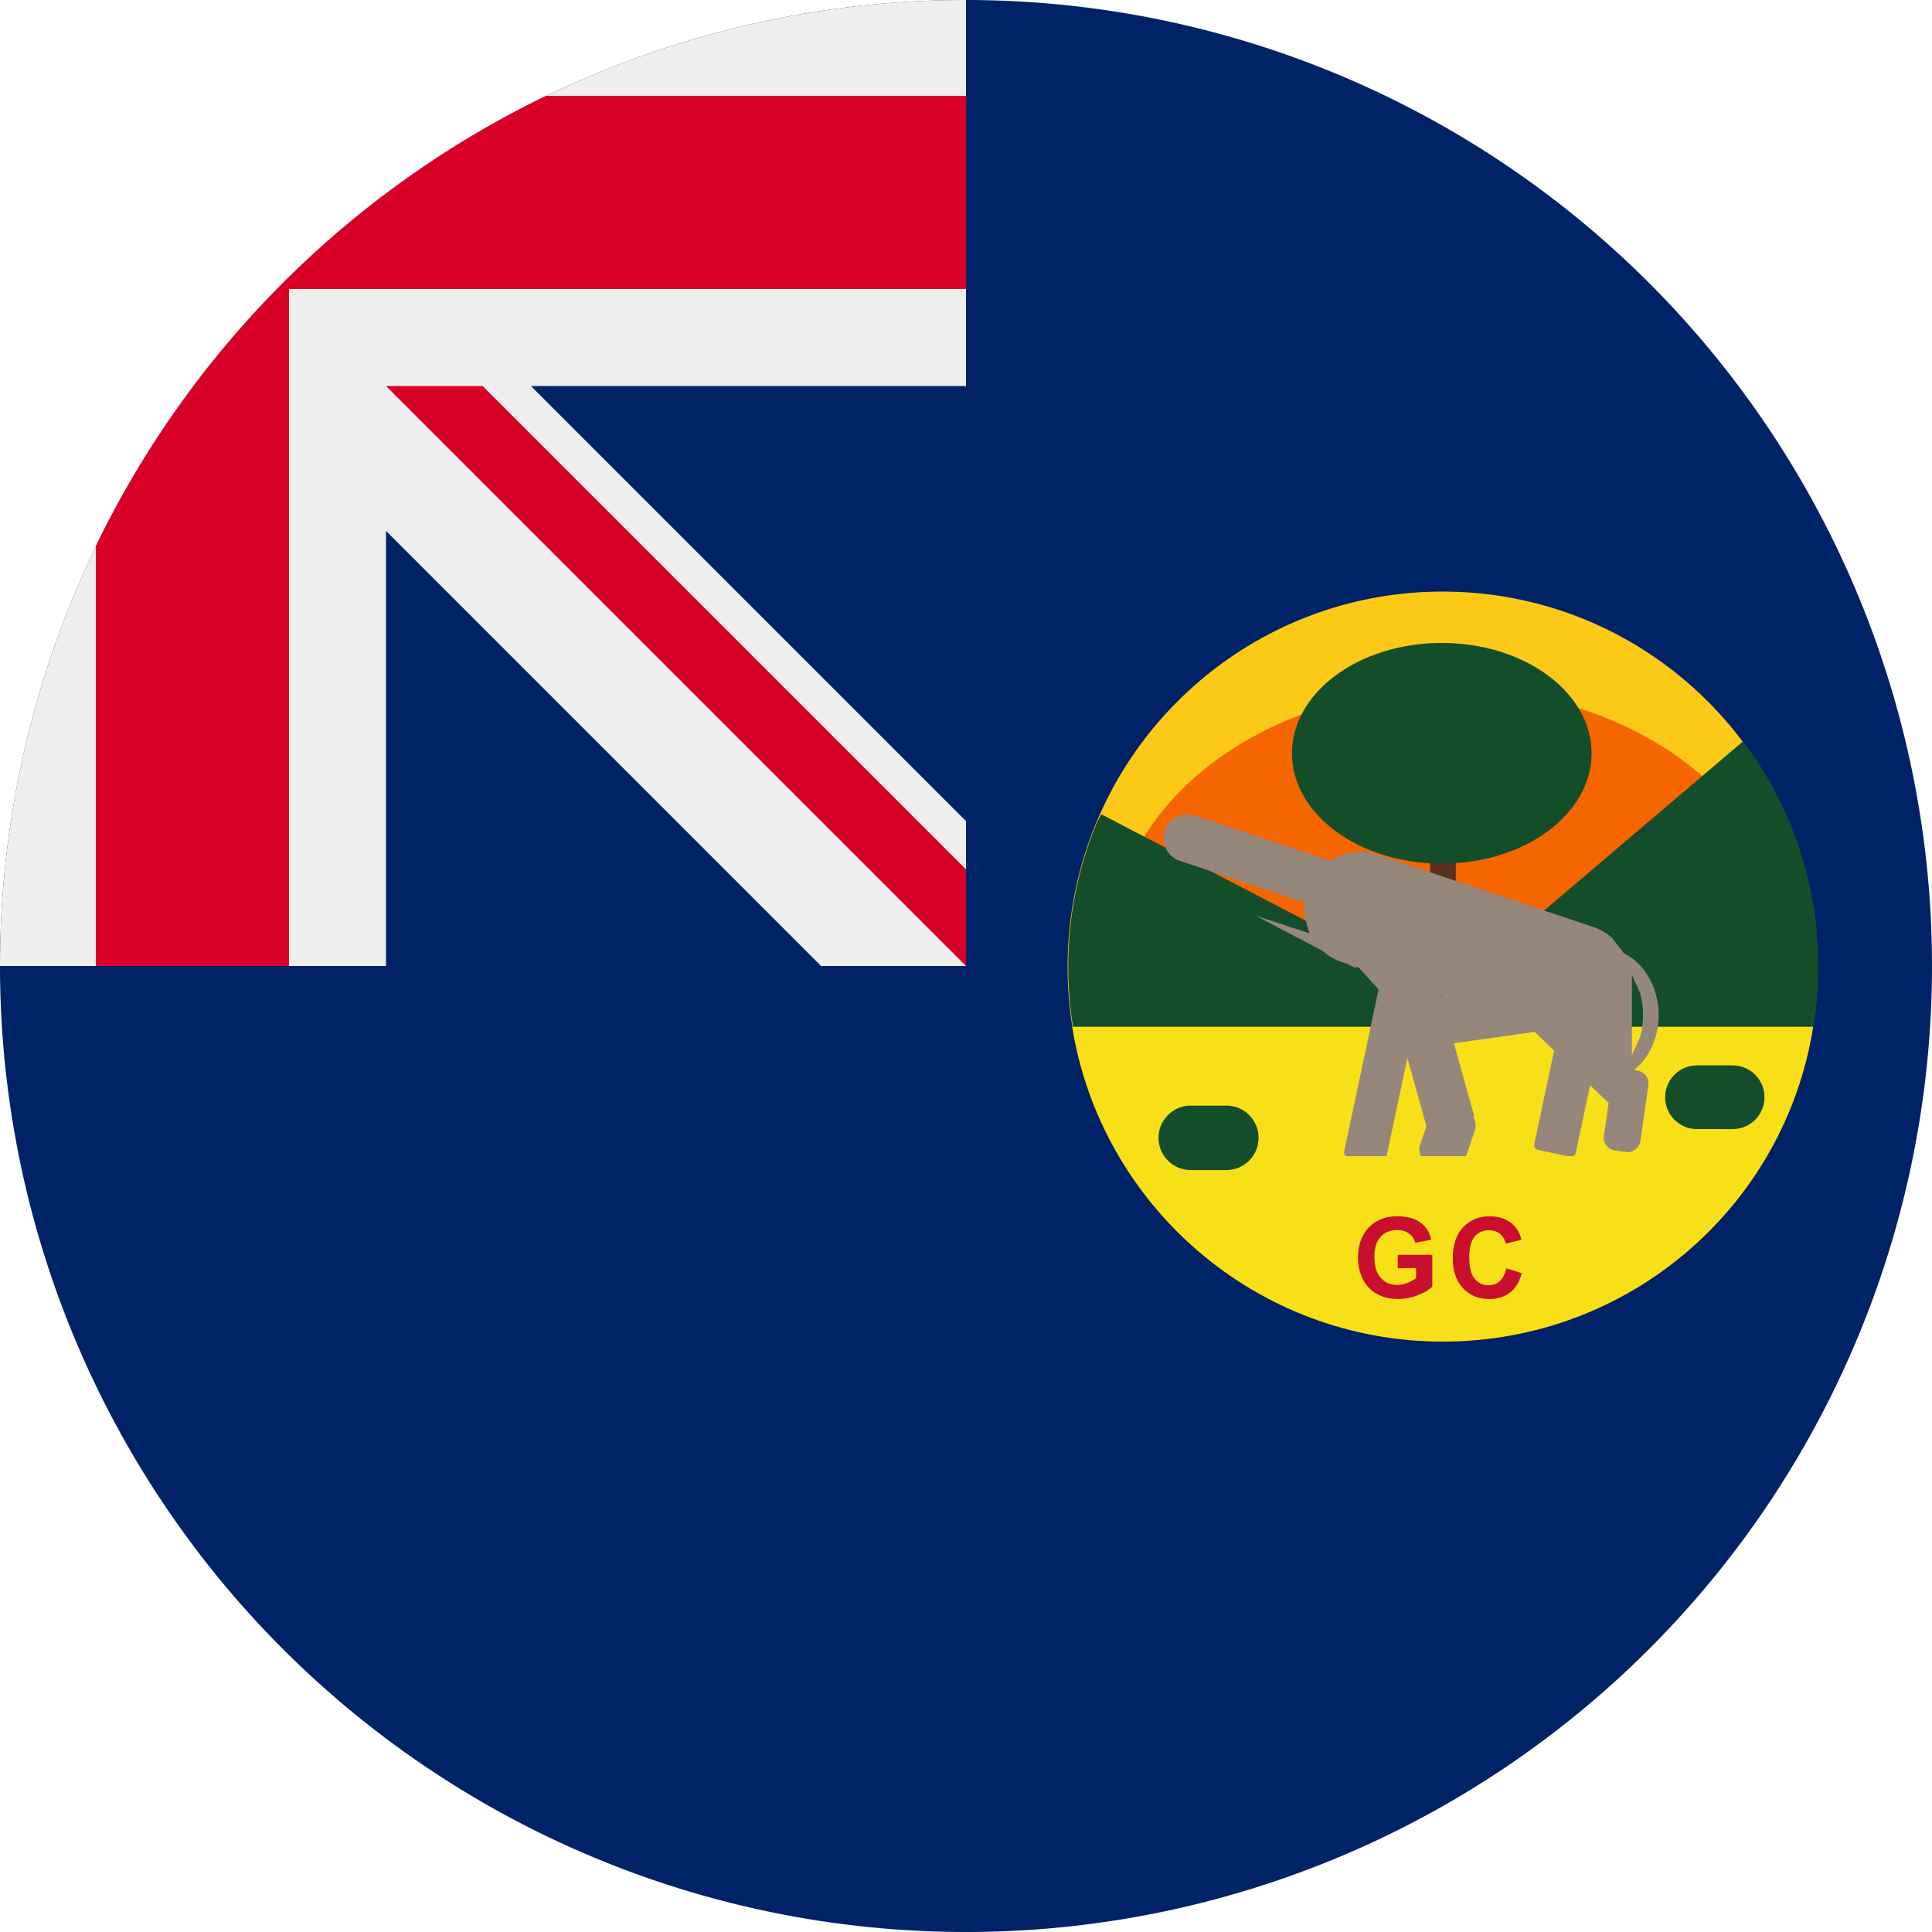 <?xml version="1.0" encoding="UTF-8"?> <svg xmlns="http://www.w3.org/2000/svg" xml:space="preserve" width="512" height="512" fill="none"><defs><clipPath id="a"><path d="M288 186h990v990H288z"></path></clipPath></defs><path fill="#026" d="M512 256a256 256 0 1 1-512 0L256 0a256 256 0 0 1 256 256"></path><path fill="#026" d="M256 0v256H0A256 256 0 0 1 256 0"></path><path fill="#EEE" d="M217.6 256H256v-38.4L140.7 102.3H256V0A256 256 0 0 0 0 256h102.3V140.7z"></path><path fill="#D80027" d="M256 76.6V25.4H144.7A257 257 0 0 0 25.4 144.7V256h51.2V76.6z"></path><path fill="#D80027" d="M256 230.4V256L102.3 102.3h25.6z"></path><g clip-path="url(#a)" style="overflow:hidden" transform="matrix(.201 0 0 .201 225.006 119.33)"><path fill="#fcc917" fill-rule="evenodd" d="M1277.17 681.016c0 26.437-2.32 53.967-6.31 79.281H294.49a498.497 498.497 0 0 1-6.317-79.281c0-273.226 221.387-494.719 494.5-494.719 273.097 0 494.497 221.493 494.497 494.719z"></path><path fill="#f56600" fill-rule="evenodd" d="M347.03 650.548c2.849-188.041 204.156-338.708 449.63-336.526C1040.12 316.187 1236 467.989 1236 654.5l-444.5.001z"></path><path fill="#f7e017" fill-rule="evenodd" d="M1271.17 760.191c-37.29 236.062-241.65 414.999-488.497 414.999-246.28 0-450.545-179.715-488.5-414.999z"></path><path fill="#5c3021" fill-rule="evenodd" d="M766.002 368h34.001v255h-34.001z"></path><path fill="#c8102e" fill-rule="evenodd" d="M723.442 1078.55v-17.8H769v41.92c-4.395 4.32-10.84 8.14-19.336 11.48-8.398 3.23-16.895 4.85-25.489 4.85-10.938 0-20.508-2.3-28.712-6.91-8.105-4.61-14.209-11.23-18.311-19.86-4.101-8.63-6.152-18-6.152-28.1 0-10.98 2.296-20.74 6.885-29.27 4.589-8.53 11.279-15.05 20.069-19.56 6.738-3.53 15.088-5.3 25.049-5.3 12.989 0 23.145 2.75 30.47 8.24 7.324 5.49 12.06 13.04 14.209 22.65l-21.095 3.97c-1.464-5.19-4.247-9.26-8.349-12.21-4.102-3.04-9.181-4.56-15.235-4.56-9.277 0-16.651 2.95-22.12 8.83-5.468 5.88-8.203 14.61-8.203 26.18 0 12.46 2.783 21.82 8.35 28.1 5.567 6.18 12.793 9.27 21.68 9.27 4.395 0 8.838-.89 13.33-2.65 4.493-1.77 8.35-3.88 11.573-6.33v-13.38zM866.55 1078.49l20.45 6.48c-3.116 11.49-8.326 20.04-15.629 25.63-7.304 5.6-16.554 8.4-27.753 8.4-13.924 0-25.318-4.76-34.18-14.29-8.958-9.62-13.438-22.73-13.438-39.33 0-17.57 4.48-31.17 13.438-40.8 8.959-9.72 20.79-14.58 35.495-14.58 12.756 0 23.126 3.83 31.112 11.49 4.772 4.52 8.326 11 10.663 19.44l-20.888 5.01c-1.266-5.5-3.846-9.82-7.741-12.96-3.896-3.14-8.667-4.72-14.315-4.72-7.79 0-14.07 2.8-18.842 8.4-4.773 5.6-7.158 14.68-7.158 27.25 0 13.36 2.385 22.83 7.158 28.43 4.772 5.7 10.955 8.54 18.55 8.54 5.648 0 10.469-1.81 14.46-5.45 4.09-3.63 7.012-9.28 8.765-16.94z"></path><path d="M608 951.5c0-12.979 10.521-23.5 23.5-23.5h392c12.98 0 23.5 10.521 23.5 23.5s-10.52 23.5-23.5 23.5h-392c-12.979 0-23.5-10.521-23.5-23.5Z"></path><path fill="#144d29" fill-rule="evenodd" d="M1076 853c0-23.196 18.8-42 42-42h47c23.2 0 42 18.804 42 42s-18.8 42-42 42h-47c-23.2 0-42-18.804-42-42zM408 906.5c0-23.472 19.028-42.5 42.5-42.5h47c23.472 0 42.5 19.028 42.5 42.5S520.972 949 497.5 949h-47c-23.472 0-42.5-19.028-42.5-42.5ZM584 399.5c0-80.357 88.424-145.5 197.5-145.5S979 319.143 979 399.5 890.576 545 781.5 545 584 479.857 584 399.5Z"></path><path fill="#144d29" fill-rule="evenodd" d="m1178.41 384 15.223 20.35c44.438 65.755 73.468 142.772 81.91 225.872l2.457 48.643v4.225l-1.566 37.716a524.744 524.744 0 0 1-4.655 39.194H295.317A497.853 497.853 0 0 1 289 680.771c0-68.261 13.838-133.292 38.863-192.44l4.612-8.497 454.88 236.788z"></path><path fill="#96877d" fill-rule="evenodd" d="m779.762 718.326.28 1.007 1.919-.27zm252.408-26.806v106.125l10.51-23.392c2.7-9.39 4.15-19.381 4.15-29.67 0-10.29-1.45-20.28-4.16-29.67zM443.706 480.179a31.278 31.278 0 0 1 12.367 1.541l178.944 59.942 5.513-4.229a74.705 74.705 0 0 1 27.553-7.625c9.658-.744 19.622.393 29.385 3.663l283.014 94.803c9.763 3.27 18.401 8.364 25.658 14.776l14.79 19.272 3.51 2.367 8.67 5.423c20.72 16.139 34.35 43.471 34.35 74.471 0 24.8-8.72 47.252-22.82 63.504l-9.62 9.146 4.37.626c9.32 1.335 15.8 9.978 14.47 19.305l-10.53 73.509c-1.33 9.327-9.98 15.805-19.3 14.47l-14.31-2.049c-9.33-1.335-15.809-9.978-14.474-19.305l6.224-43.449-.53-.206-23.869-22.944-18.883 88.884a6.747 6.747 0 0 1-2.933 4.268l-1.778.33h-6.208l-38.556-8.191a6.766 6.766 0 0 1-5.212-8.025l26.107-122.887-25.717-24.718-106.41 14.958 26.579 95.226-.416 3.432.18.237a21.807 21.807 0 0 1 1.071 16.707l-11.346 33.261h-59.812l-1.849-6.827a21.817 21.817 0 0 1 1.122-8.613l8.227-24.119-25.092-89.897-27.503 129.456h-53.111l-1.761-1.21a6.748 6.748 0 0 1-.944-5.092l45.359-213.509-25.791-28.5-3.94-1.32-.71 1.684-10.11-5.309-7.539-2.525c-9.762-3.27-18.401-8.364-25.662-14.776l-.168-.219-87.739-46.069 70.296 22.841-7.414-26.788 1.67-13.395-164.941-55.251c-16.434-5.505-25.295-23.29-19.79-39.725 4.13-12.325 15.166-20.391 27.359-21.33z"></path></g></svg> 